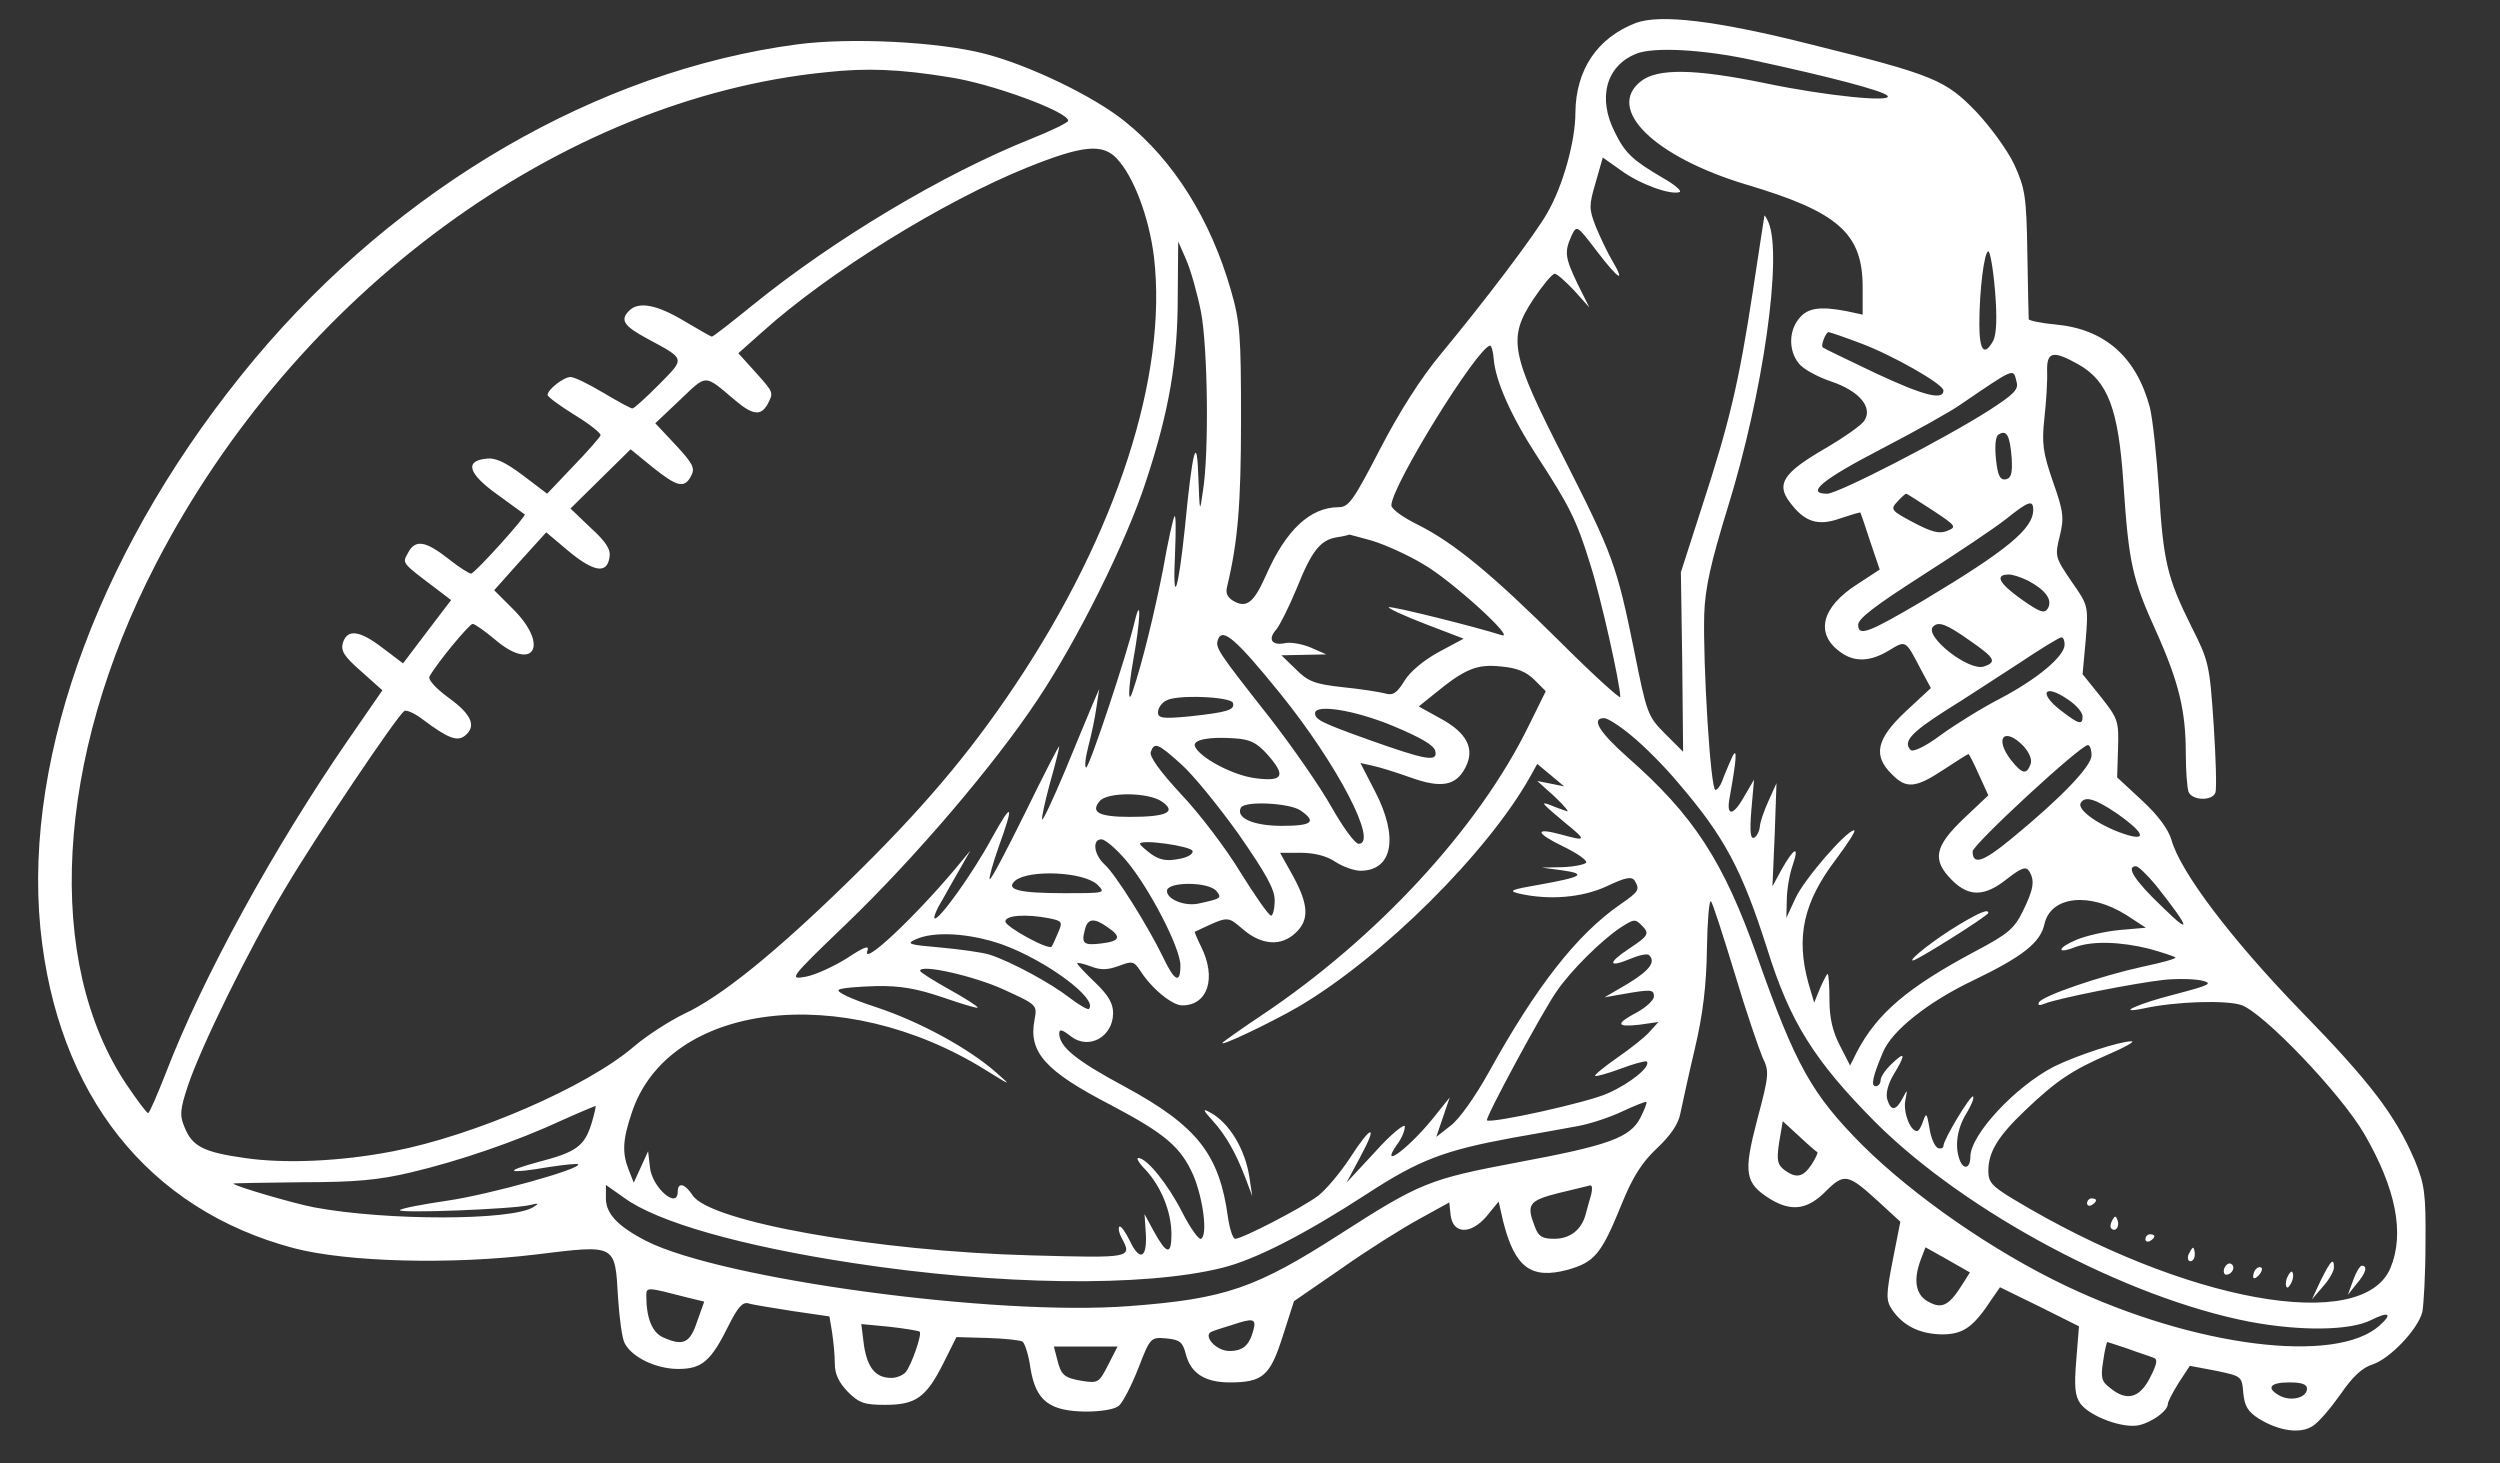 <?xml version="1.0" standalone="no"?>
<!DOCTYPE svg PUBLIC "-//W3C//DTD SVG 20010904//EN"
 "http://www.w3.org/TR/2001/REC-SVG-20010904/DTD/svg10.dtd">
<svg version="1.0" xmlns="http://www.w3.org/2000/svg"
 width="557pt" height="326pt" viewBox="0 0 557 326"
 preserveAspectRatio="xMidYMid meet">

<rect x="0" y="0" width="557" height="326" fill="#333333" stroke="none"/>

<g transform="translate(0,326) scale(0.1,-0.1)"
fill="#ffffff" stroke="none">
<path d="M3645 3209 c-86 -33 -134 -104 -135 -200 0 -64 -28 -164 -63 -224
-27 -48 -140 -197 -237 -314 -45 -54 -93 -130 -136 -213 -58 -112 -69 -128
-91 -128 -64 0 -118 -51 -162 -151 -27 -61 -43 -74 -71 -59 -15 8 -20 18 -16
33 24 100 31 184 31 372 0 189 -2 218 -23 290 -45 156 -127 287 -234 373 -68
56 -213 126 -313 152 -103 27 -300 37 -420 21 -442 -59 -885 -316 -1207 -700
-338 -404 -516 -878 -478 -1269 37 -371 240 -627 565 -713 119 -31 349 -37
539 -14 180 22 176 24 183 -96 3 -46 9 -92 15 -102 16 -31 70 -57 119 -57 53
0 73 17 113 98 20 40 31 52 44 48 9 -3 54 -10 98 -17 l82 -12 6 -36 c3 -20 6
-51 6 -69 0 -24 9 -42 29 -63 25 -25 37 -29 83 -29 68 0 91 16 129 91 l30 60
69 -2 c38 -1 73 -5 78 -8 5 -3 14 -30 18 -60 12 -72 42 -95 123 -96 34 0 65 5
74 13 9 8 28 45 43 83 27 70 28 70 63 67 30 -3 36 -8 43 -35 11 -43 43 -63 98
-63 74 0 90 15 118 103 l25 78 106 73 c58 41 136 90 173 110 l67 37 3 -28 c5
-43 45 -44 80 -3 l27 33 10 -44 c26 -103 62 -130 144 -108 60 17 75 35 120
146 25 62 46 94 79 125 31 29 48 55 52 78 4 19 18 84 32 143 18 76 26 142 27
222 1 62 5 111 9 107 4 -4 27 -76 53 -161 25 -84 54 -168 62 -187 15 -31 15
-38 -12 -139 -31 -119 -28 -141 30 -177 47 -28 82 -23 122 17 42 42 50 40 117
-21 l50 -46 -17 -86 c-15 -77 -15 -89 -2 -109 24 -36 61 -55 111 -56 49 0 71
16 114 82 l16 23 88 -43 88 -44 -6 -75 c-5 -59 -3 -80 9 -97 21 -29 97 -57
132 -48 29 7 63 32 63 47 0 5 11 26 24 47 l25 38 58 -11 c57 -12 58 -12 61
-49 3 -30 10 -42 35 -58 46 -28 93 -34 120 -16 13 8 40 40 62 71 26 38 48 59
71 66 39 13 101 78 111 117 3 16 7 84 7 153 1 112 -2 131 -24 185 -43 100 -98
173 -256 335 -154 159 -267 309 -286 379 -7 23 -29 54 -66 88 l-55 51 2 64 c2
61 0 67 -38 115 l-41 51 7 76 c6 76 6 77 -32 131 -36 53 -37 56 -26 100 10 41
9 54 -15 122 -23 66 -25 86 -19 142 4 36 7 83 6 104 -1 44 13 47 70 15 65 -37
89 -98 100 -265 12 -177 19 -211 73 -330 51 -114 66 -177 66 -273 0 -37 3 -75
6 -84 8 -20 53 -21 60 -2 3 8 1 77 -4 153 -9 133 -11 141 -50 218 -53 107 -62
142 -72 305 -5 76 -14 158 -20 182 -30 113 -101 175 -210 185 -33 3 -60 9 -60
12 0 3 -2 69 -3 146 -2 128 -5 145 -29 198 -15 32 -53 84 -84 117 -69 72 -95
83 -369 151 -210 53 -335 68 -390 48z m260 -83 c172 -37 289 -68 300 -79 16
-16 -136 -1 -274 28 -156 32 -238 33 -275 4 -79 -62 29 -168 234 -230 206 -61
260 -109 260 -229 l0 -61 -37 8 c-59 11 -86 7 -105 -17 -23 -28 -23 -72 0
-100 9 -12 42 -30 72 -40 62 -21 93 -57 74 -87 -6 -10 -46 -38 -89 -63 -91
-53 -108 -78 -78 -118 33 -45 63 -55 113 -37 24 8 44 14 45 13 1 -2 11 -31 22
-65 l21 -62 -49 -32 c-82 -52 -96 -112 -37 -153 31 -22 66 -20 107 5 38 23 36
24 72 -45 l21 -39 -56 -52 c-65 -61 -74 -98 -31 -140 32 -33 53 -31 115 10 29
19 54 35 56 35 1 0 12 -21 23 -46 l21 -46 -55 -52 c-65 -62 -71 -92 -26 -137
38 -38 73 -37 123 3 32 25 42 28 49 17 13 -21 10 -40 -14 -89 -19 -39 -33 -51
-107 -90 -150 -80 -218 -138 -263 -224 l-15 -30 -23 45 c-16 31 -23 61 -23
102 0 31 -2 57 -4 57 -2 0 -9 -14 -17 -32 l-13 -32 -13 44 c-28 103 -11 180
62 276 26 35 45 64 40 64 -17 0 -113 -111 -131 -152 l-20 -43 1 40 c0 22 6 57
13 77 16 46 3 40 -25 -10 l-20 -37 5 115 4 115 -18 -40 c-10 -22 -19 -48 -19
-57 -1 -9 -6 -20 -12 -24 -9 -5 -11 11 -7 61 l6 68 -21 -36 c-26 -47 -42 -47
-33 -2 15 84 17 111 6 90 -5 -11 -14 -32 -20 -47 -5 -16 -13 -28 -18 -28 -11
0 -28 280 -25 391 2 59 14 113 53 240 78 252 122 560 90 634 -5 11 -9 17 -9
14 -1 -4 -12 -80 -26 -170 -31 -203 -52 -291 -113 -478 l-47 -146 3 -200 2
-200 -40 40 c-39 39 -41 45 -69 185 -39 191 -47 213 -157 430 -119 233 -125
266 -68 353 21 31 42 57 48 57 5 0 24 -17 43 -37 l34 -38 -26 52 c-28 59 -30
71 -14 107 12 25 12 25 57 -34 49 -64 65 -73 33 -19 -11 19 -27 53 -36 75 -15
39 -15 46 0 97 l16 56 41 -29 c41 -30 109 -55 130 -48 6 2 -11 17 -38 32 -66
39 -83 54 -106 101 -39 76 -20 148 47 175 38 16 150 10 260 -14z m-1790 -38
c94 -14 265 -77 265 -97 0 -4 -37 -22 -82 -40 -198 -79 -441 -225 -620 -370
-48 -39 -89 -71 -92 -71 -2 0 -30 16 -62 35 -60 36 -101 44 -122 23 -21 -21
-13 -34 41 -63 85 -46 84 -42 25 -102 -29 -29 -55 -53 -59 -53 -4 0 -33 16
-65 35 -32 19 -64 35 -73 35 -15 0 -51 -28 -51 -40 0 -4 27 -24 61 -45 33 -20
59 -41 57 -45 -2 -5 -29 -36 -61 -69 l-58 -61 -54 41 c-39 29 -61 40 -82 37
-48 -5 -40 -33 24 -79 32 -23 60 -44 62 -45 4 -4 -107 -127 -119 -132 -3 -1
-26 13 -51 33 -51 40 -74 44 -90 13 -13 -23 -15 -21 62 -79 l34 -26 -54 -71
-53 -70 -45 34 c-52 40 -79 43 -89 12 -5 -18 2 -30 41 -64 l47 -42 -76 -110
c-166 -241 -325 -530 -407 -744 -19 -48 -36 -88 -39 -88 -3 0 -24 28 -47 62
-185 274 -160 728 64 1161 312 604 902 1037 1493 1096 91 10 164 7 275 -11z
m373 -181 c38 -40 72 -131 83 -219 31 -264 -83 -616 -309 -954 -105 -157 -210
-280 -373 -439 -162 -158 -283 -256 -365 -294 -33 -16 -84 -49 -112 -73 -105
-90 -355 -198 -536 -233 -118 -23 -243 -28 -331 -15 -92 13 -117 26 -134 69
-11 26 -10 39 8 93 29 86 133 299 216 438 68 115 250 386 266 396 5 3 24 -6
41 -19 56 -42 77 -50 94 -36 26 21 15 47 -36 84 -30 22 -47 41 -43 48 18 32
89 117 96 117 5 0 27 -16 50 -35 84 -72 121 -16 44 64 l-46 46 58 65 58 64 51
-43 c56 -46 85 -50 90 -12 3 17 -8 34 -42 65 l-45 43 67 66 67 66 49 -40 c55
-44 71 -48 86 -19 9 17 4 27 -35 69 l-45 48 55 52 c61 58 53 58 123 -1 39 -33
57 -35 72 -9 14 27 14 26 -27 72 l-38 42 54 48 c148 133 402 290 590 366 122
49 167 54 199 20z m188 -343 c15 -81 18 -313 4 -399 -7 -49 -7 -48 -10 30 -3
102 -13 65 -30 -110 -15 -145 -28 -181 -22 -58 2 48 2 86 -1 83 -3 -3 -15 -57
-26 -120 -19 -96 -46 -207 -67 -269 -11 -35 -11 1 1 69 16 88 18 147 3 85 -17
-73 -101 -325 -108 -325 -4 0 -2 21 5 48 7 26 15 65 18 87 l6 40 -15 -35 c-8
-19 -36 -86 -61 -147 -26 -62 -49 -111 -51 -109 -2 3 6 39 17 80 12 42 21 79
21 83 0 4 -34 -62 -75 -146 -42 -85 -77 -152 -80 -150 -2 3 7 35 20 72 35 97
31 103 -15 20 -42 -78 -120 -187 -128 -179 -2 3 5 21 17 40 11 20 30 53 42 74
l21 37 -33 -40 c-95 -113 -212 -222 -196 -182 4 12 -10 6 -46 -18 -29 -18 -70
-37 -91 -41 -39 -7 -38 -5 89 117 155 149 331 356 426 499 91 136 200 356 243
490 51 155 70 267 70 408 l1 124 18 -41 c10 -23 25 -76 33 -117z m1769 47 c5
-60 3 -96 -4 -110 -20 -36 -31 -23 -31 37 0 76 11 162 20 162 4 0 11 -40 15
-89z m-299 -116 c72 -27 184 -91 184 -105 0 -23 -45 -11 -150 38 -63 30 -117
56 -119 58 -5 4 7 34 13 34 3 0 35 -11 72 -25z m-818 -35 c4 -49 39 -128 97
-217 71 -109 88 -142 118 -240 23 -71 67 -267 67 -296 0 -5 -60 49 -132 121
-155 154 -238 222 -319 263 -33 16 -59 35 -59 43 0 43 192 353 220 356 3 0 7
-14 8 -30z m1165 -51 c5 -17 -7 -28 -61 -63 -100 -64 -337 -186 -361 -186 -49
0 -12 31 121 100 79 41 157 85 175 98 125 85 118 82 126 51z m-11 -169 c2 -35
-1 -45 -13 -48 -13 -2 -18 8 -22 45 -3 31 -1 51 6 55 18 11 25 -2 29 -52z
m-176 -117 c53 -35 54 -37 32 -46 -18 -7 -35 -2 -75 19 -49 26 -52 29 -36 46
9 10 18 18 20 18 2 0 28 -17 59 -37z m224 1 c0 -42 -58 -90 -245 -202 -122
-72 -145 -81 -145 -54 0 14 40 44 143 110 78 50 162 106 187 126 50 40 60 43
60 20z m-1472 -69 c29 -9 80 -32 113 -52 63 -36 210 -170 174 -158 -52 17
-247 66 -251 62 -2 -2 34 -19 81 -37 l86 -33 -56 -30 c-33 -18 -64 -44 -76
-64 -17 -28 -26 -33 -43 -28 -11 3 -54 10 -95 14 -63 7 -77 13 -104 40 l-32
31 50 1 50 1 -34 15 c-19 8 -45 13 -58 10 -30 -6 -39 9 -19 31 8 10 28 50 45
91 34 85 53 108 90 114 14 2 26 5 27 6 0 0 24 -6 52 -14z m1461 -89 c39 -21
54 -42 44 -61 -8 -13 -17 -10 -61 21 -49 35 -58 54 -26 54 8 0 27 -6 43 -14z
m-132 -132 c58 -40 63 -49 33 -59 -34 -11 -134 68 -113 89 12 12 29 6 80 -30z
m-1534 -120 c126 -156 219 -334 174 -334 -8 0 -35 37 -61 83 -26 46 -88 135
-137 198 -118 150 -122 156 -115 175 10 26 41 -1 139 -122z m1747 110 c0 -26
-60 -76 -141 -119 -41 -21 -101 -58 -134 -82 -36 -27 -63 -39 -68 -34 -18 18
1 39 78 88 42 26 115 74 163 105 48 32 90 58 95 58 4 0 7 -7 7 -16z m-1181
-79 l25 -25 -38 -77 c-112 -229 -339 -474 -595 -645 -42 -28 -80 -55 -86 -60
-16 -15 104 42 168 79 187 110 423 345 517 514 l15 27 30 -25 30 -25 -30 6
-30 6 40 -36 c22 -21 33 -35 25 -31 -8 3 -24 8 -35 13 -24 9 -22 6 33 -40 48
-39 47 -41 -11 -25 -59 16 -56 3 6 -27 31 -15 54 -31 51 -36 -3 -4 -26 -9 -52
-10 l-47 -1 45 -6 c57 -8 45 -15 -50 -32 -64 -11 -71 -14 -45 -20 67 -15 139
-9 194 16 42 20 56 23 63 13 12 -20 10 -24 -32 -53 -97 -67 -188 -184 -293
-374 -30 -54 -66 -105 -85 -119 l-32 -25 15 44 15 44 -28 -35 c-57 -74 -134
-133 -88 -68 9 12 16 29 16 38 0 8 -30 -16 -65 -55 l-65 -70 31 58 c40 74 25
72 -24 -4 -21 -32 -53 -70 -70 -83 -34 -26 -169 -96 -185 -96 -5 0 -12 21 -16
47 -19 141 -68 204 -230 292 -110 59 -146 89 -146 119 0 10 7 8 26 -7 40 -31
94 -1 94 52 0 22 -11 40 -40 68 -22 21 -40 40 -40 43 0 2 14 -1 30 -7 23 -9
38 -8 63 1 29 11 33 11 47 -10 26 -41 72 -78 94 -78 57 0 77 61 42 131 -9 18
-15 33 -14 33 77 36 71 36 108 5 41 -35 85 -38 117 -7 30 28 29 62 -6 126
l-29 52 46 0 c30 0 58 -7 77 -20 17 -11 42 -20 56 -20 72 0 86 75 32 178 l-32
62 27 -6 c15 -3 53 -15 84 -26 69 -25 102 -19 123 22 22 42 3 78 -57 110 l-47
26 36 29 c67 55 94 66 148 60 35 -3 56 -12 74 -30z m1192 -46 c16 -11 29 -27
29 -35 0 -20 -8 -18 -47 12 -54 41 -38 63 18 23z m-1864 -5 c5 -16 -13 -21
-96 -30 -61 -6 -71 -4 -71 9 0 9 8 21 18 26 22 14 144 9 149 -5z m358 -52 c62
-26 91 -43 93 -56 5 -24 -20 -20 -149 26 -106 38 -119 45 -119 59 0 21 89 7
175 -29z m531 -22 c27 -22 73 -68 102 -103 105 -122 143 -195 199 -370 51
-164 105 -250 242 -388 202 -201 559 -391 834 -444 112 -21 223 -20 270 4 40
20 48 14 19 -12 -97 -88 -413 -48 -699 88 -162 77 -339 200 -454 314 -112 113
-148 176 -234 420 -75 212 -141 314 -289 444 -63 56 -82 87 -52 87 8 0 36 -18
62 -40z m-814 -39 c44 -49 38 -63 -24 -55 -51 6 -127 47 -136 72 -4 14 32 21
88 17 35 -2 50 -10 72 -34z m1687 16 c13 -15 19 -30 15 -40 -9 -24 -19 -21
-43 9 -39 50 -15 76 28 31z m-1877 -40 c26 -23 83 -93 128 -156 61 -88 80
-122 80 -147 0 -19 -4 -34 -8 -34 -5 0 -35 43 -68 96 -32 53 -92 132 -133 175
-47 51 -71 84 -67 94 8 22 16 19 68 -28z m2028 20 c0 -24 -68 -95 -179 -186
-63 -52 -86 -59 -86 -28 0 15 240 237 257 237 4 0 8 -10 8 -23z m-2071 -103
c33 -23 11 -34 -71 -34 -69 0 -89 10 -68 35 17 21 109 20 139 -1z m2127 -26
c57 -40 69 -61 26 -49 -58 17 -116 56 -106 72 9 16 31 10 80 -23z m-1818 6
c36 -25 26 -34 -42 -34 -64 0 -104 18 -91 41 10 15 109 10 133 -7z m-389 -111
c51 -60 121 -195 121 -234 0 -42 -13 -36 -39 19 -33 68 -106 185 -130 206 -24
22 -28 56 -7 56 8 0 33 -21 55 -47z m148 21 c2 -7 -12 -15 -32 -18 -26 -5 -41
-2 -60 11 -13 10 -25 20 -25 23 0 11 114 -5 117 -16z m2146 -76 c77 -97 82
-115 14 -48 -62 59 -81 90 -58 90 5 0 25 -19 44 -42z m-2358 1 c19 -19 18 -19
-75 -19 -100 0 -131 8 -108 28 31 25 152 20 183 -9z m265 -14 c13 -16 11 -17
-39 -28 -31 -7 -71 9 -71 28 0 21 92 21 110 0z m2028 -54 l43 -28 -58 -5 c-32
-3 -76 -13 -97 -22 -43 -18 -45 -33 -2 -16 38 14 101 12 165 -4 29 -8 55 -17
58 -19 2 -3 -31 -12 -74 -21 -91 -20 -221 -64 -230 -79 -4 -7 1 -8 13 -3 29
12 202 46 266 53 31 3 69 2 85 -2 24 -6 16 -10 -60 -30 -83 -21 -136 -45 -72
-32 73 16 183 19 218 8 49 -16 223 -198 275 -288 70 -121 90 -221 58 -298 -62
-148 -459 -76 -838 152 -50 30 -58 39 -58 64 0 42 21 77 82 135 69 66 105 90
186 125 37 16 60 29 51 29 -26 0 -121 -31 -172 -56 -86 -44 -187 -152 -187
-201 0 -26 -15 -31 -24 -7 -11 30 -6 69 15 103 11 18 18 35 15 38 -5 5 -66
-96 -66 -110 0 -5 -6 -7 -12 -5 -7 3 -16 22 -19 44 -6 34 -7 36 -14 17 -4 -13
-10 -23 -14 -23 -15 0 -31 42 -26 68 5 26 5 26 -6 5 -15 -28 -26 -29 -34 -3
-4 13 1 34 14 56 28 46 26 53 -4 24 -14 -13 -25 -29 -25 -37 0 -7 -5 -13 -11
-13 -11 0 -7 21 16 75 19 48 101 113 202 161 110 53 149 84 158 125 14 63 101
72 183 20z m-2400 -7 c29 -6 30 -8 19 -33 -6 -14 -12 -28 -14 -30 -6 -9 -103
44 -103 56 0 14 47 17 98 7z m130 -20 c31 -21 28 -31 -14 -36 -40 -5 -45 0
-37 30 6 26 20 28 51 6z m1190 4 c18 -18 15 -23 -29 -52 -48 -32 -46 -43 4
-22 19 8 38 12 41 8 16 -15 1 -34 -46 -63 l-53 -31 40 7 c63 11 70 11 70 -5 0
-8 -17 -24 -37 -35 -49 -26 -48 -34 5 -28 l42 6 -19 -21 c-10 -12 -43 -38 -72
-58 -30 -21 -52 -39 -50 -41 2 -2 27 5 57 16 29 11 55 18 58 16 10 -11 -37
-49 -87 -71 -43 -20 -261 -68 -269 -60 -5 4 124 243 155 287 32 47 100 114
142 142 31 20 33 20 48 5z m-1426 -42 c98 -35 216 -122 194 -144 -3 -2 -22 9
-43 25 -41 32 -129 80 -178 96 -16 5 -66 12 -110 16 -70 6 -77 8 -55 18 41 19
120 14 192 -11z m5 -101 c74 -34 74 -34 68 -67 -14 -72 23 -114 170 -190 123
-65 156 -94 184 -157 22 -53 32 -133 17 -141 -5 -3 -24 24 -42 59 -32 63 -79
121 -98 121 -5 0 2 -12 17 -27 34 -37 57 -93 57 -143 0 -48 -11 -45 -40 8
l-20 37 3 -44 c3 -55 -14 -62 -36 -15 -10 20 -20 34 -23 31 -3 -3 -1 -14 5
-25 24 -45 23 -45 -201 -39 -345 9 -717 75 -755 134 -17 26 -33 30 -33 8 0
-41 -58 10 -62 55 l-4 35 -16 -35 -16 -35 -11 28 c-15 38 -14 66 6 126 80 248
469 296 789 97 58 -36 58 -36 24 -6 -61 54 -171 114 -268 146 -55 18 -90 34
-83 39 7 4 45 7 84 8 54 1 91 -6 147 -25 41 -14 76 -25 78 -23 2 2 -26 20 -62
40 -36 20 -66 39 -66 42 0 16 122 -12 187 -42z m1418 -285 c-23 -45 -71 -62
-275 -100 -196 -37 -216 -45 -395 -160 -187 -120 -255 -144 -469 -160 -298
-23 -908 60 -1076 145 -64 33 -90 61 -90 95 l0 30 41 -29 c74 -54 260 -107
509 -145 326 -50 648 -54 822 -11 74 18 185 75 322 164 118 77 174 98 326 126
52 9 118 21 145 26 28 5 73 20 100 33 28 13 51 22 53 21 2 -2 -4 -17 -13 -35z
m-2337 -13 c-16 -51 -34 -64 -119 -86 -81 -22 -69 -27 25 -11 33 5 62 8 64 6
9 -10 -200 -68 -291 -81 -54 -8 -102 -17 -106 -21 -7 -8 252 2 289 11 20 5 22
4 9 -4 -47 -31 -329 -31 -489 -1 -47 9 -180 48 -180 53 0 1 69 2 153 3 119 0
172 5 243 22 106 25 235 69 336 116 40 18 74 32 75 32 1 -1 -3 -19 -9 -39z
m2731 -64 c2 -1 -4 -14 -13 -28 -19 -28 -34 -31 -60 -12 -16 12 -18 22 -12 62
l8 47 36 -33 c20 -19 39 -35 41 -36z m-504 -95 c-4 -13 -9 -32 -12 -43 -9 -35
-35 -55 -70 -55 -27 0 -35 5 -43 26 -20 51 -14 59 53 76 34 8 66 16 70 17 5 0
5 -9 2 -21z m825 -203 c-28 -44 -44 -52 -74 -35 -28 15 -34 48 -16 95 l10 26
50 -28 49 -28 -19 -30z m-2838 -26 l37 -9 -16 -45 c-16 -48 -31 -55 -77 -34
-23 11 -36 43 -36 91 0 21 -1 21 92 -3z m1261 -71 c-9 -35 -23 -48 -54 -48
-31 0 -62 37 -37 44 7 3 27 9 43 14 47 16 54 14 48 -10z m-744 -5 c6 -5 -18
-74 -31 -90 -6 -7 -20 -13 -32 -13 -35 0 -53 22 -61 72 l-6 48 63 -6 c35 -4
65 -9 67 -11z m2692 -38 c24 -9 50 -17 57 -20 10 -3 8 -14 -8 -45 -23 -45 -52
-53 -89 -22 -19 14 -21 23 -15 60 3 23 8 42 9 42 1 0 22 -7 46 -15z m-2272
-36 c-20 -39 -22 -41 -56 -36 -43 7 -49 13 -58 50 l-7 27 71 0 71 0 -21 -41z
m2671 -53 c0 -20 -35 -29 -60 -16 -32 17 -23 30 20 30 28 0 40 -4 40 -14z"/>
<path d="M4365 1200 c-52 -31 -115 -80 -103 -80 9 0 168 100 168 106 0 9 -18
2 -65 -26z"/>
<path d="M2701 764 c31 -34 53 -74 74 -129 l15 -40 -6 40 c-9 64 -46 125 -89
147 -16 9 -15 5 6 -18z"/>
<path d="M4650 579 c0 -5 5 -7 10 -4 6 3 10 8 10 11 0 2 -4 4 -10 4 -5 0 -10
-5 -10 -11z"/>
<path d="M4706 541 c-4 -7 -5 -15 -2 -18 9 -9 19 4 14 18 -4 11 -6 11 -12 0z"/>
<path d="M4780 499 c0 -5 5 -7 10 -4 6 3 10 8 10 11 0 2 -4 4 -10 4 -5 0 -10
-5 -10 -11z"/>
<path d="M4876 465 c-3 -8 -1 -15 4 -15 6 0 10 7 10 15 0 8 -2 15 -4 15 -2 0
-6 -7 -10 -15z"/>
<path d="M4956 435 c-3 -8 -1 -15 4 -15 13 0 22 18 11 24 -5 3 -11 -1 -15 -9z"/>
<path d="M5171 408 l-20 -43 24 28 c14 15 25 35 25 43 0 23 -7 16 -29 -28z"/>
<path d="M5027 433 c-4 -3 -7 -11 -7 -17 0 -6 5 -5 12 2 6 6 9 14 7 17 -3 3
-9 2 -12 -2z"/>
<path d="M5243 408 l-12 -33 19 24 c21 24 26 41 12 41 -4 0 -13 -15 -19 -32z"/>
<path d="M5096 414 c-4 -9 -4 -19 -1 -22 2 -3 7 3 11 12 4 9 4 19 1 22 -2 3
-7 -3 -11 -12z"/>
</g>
</svg>
